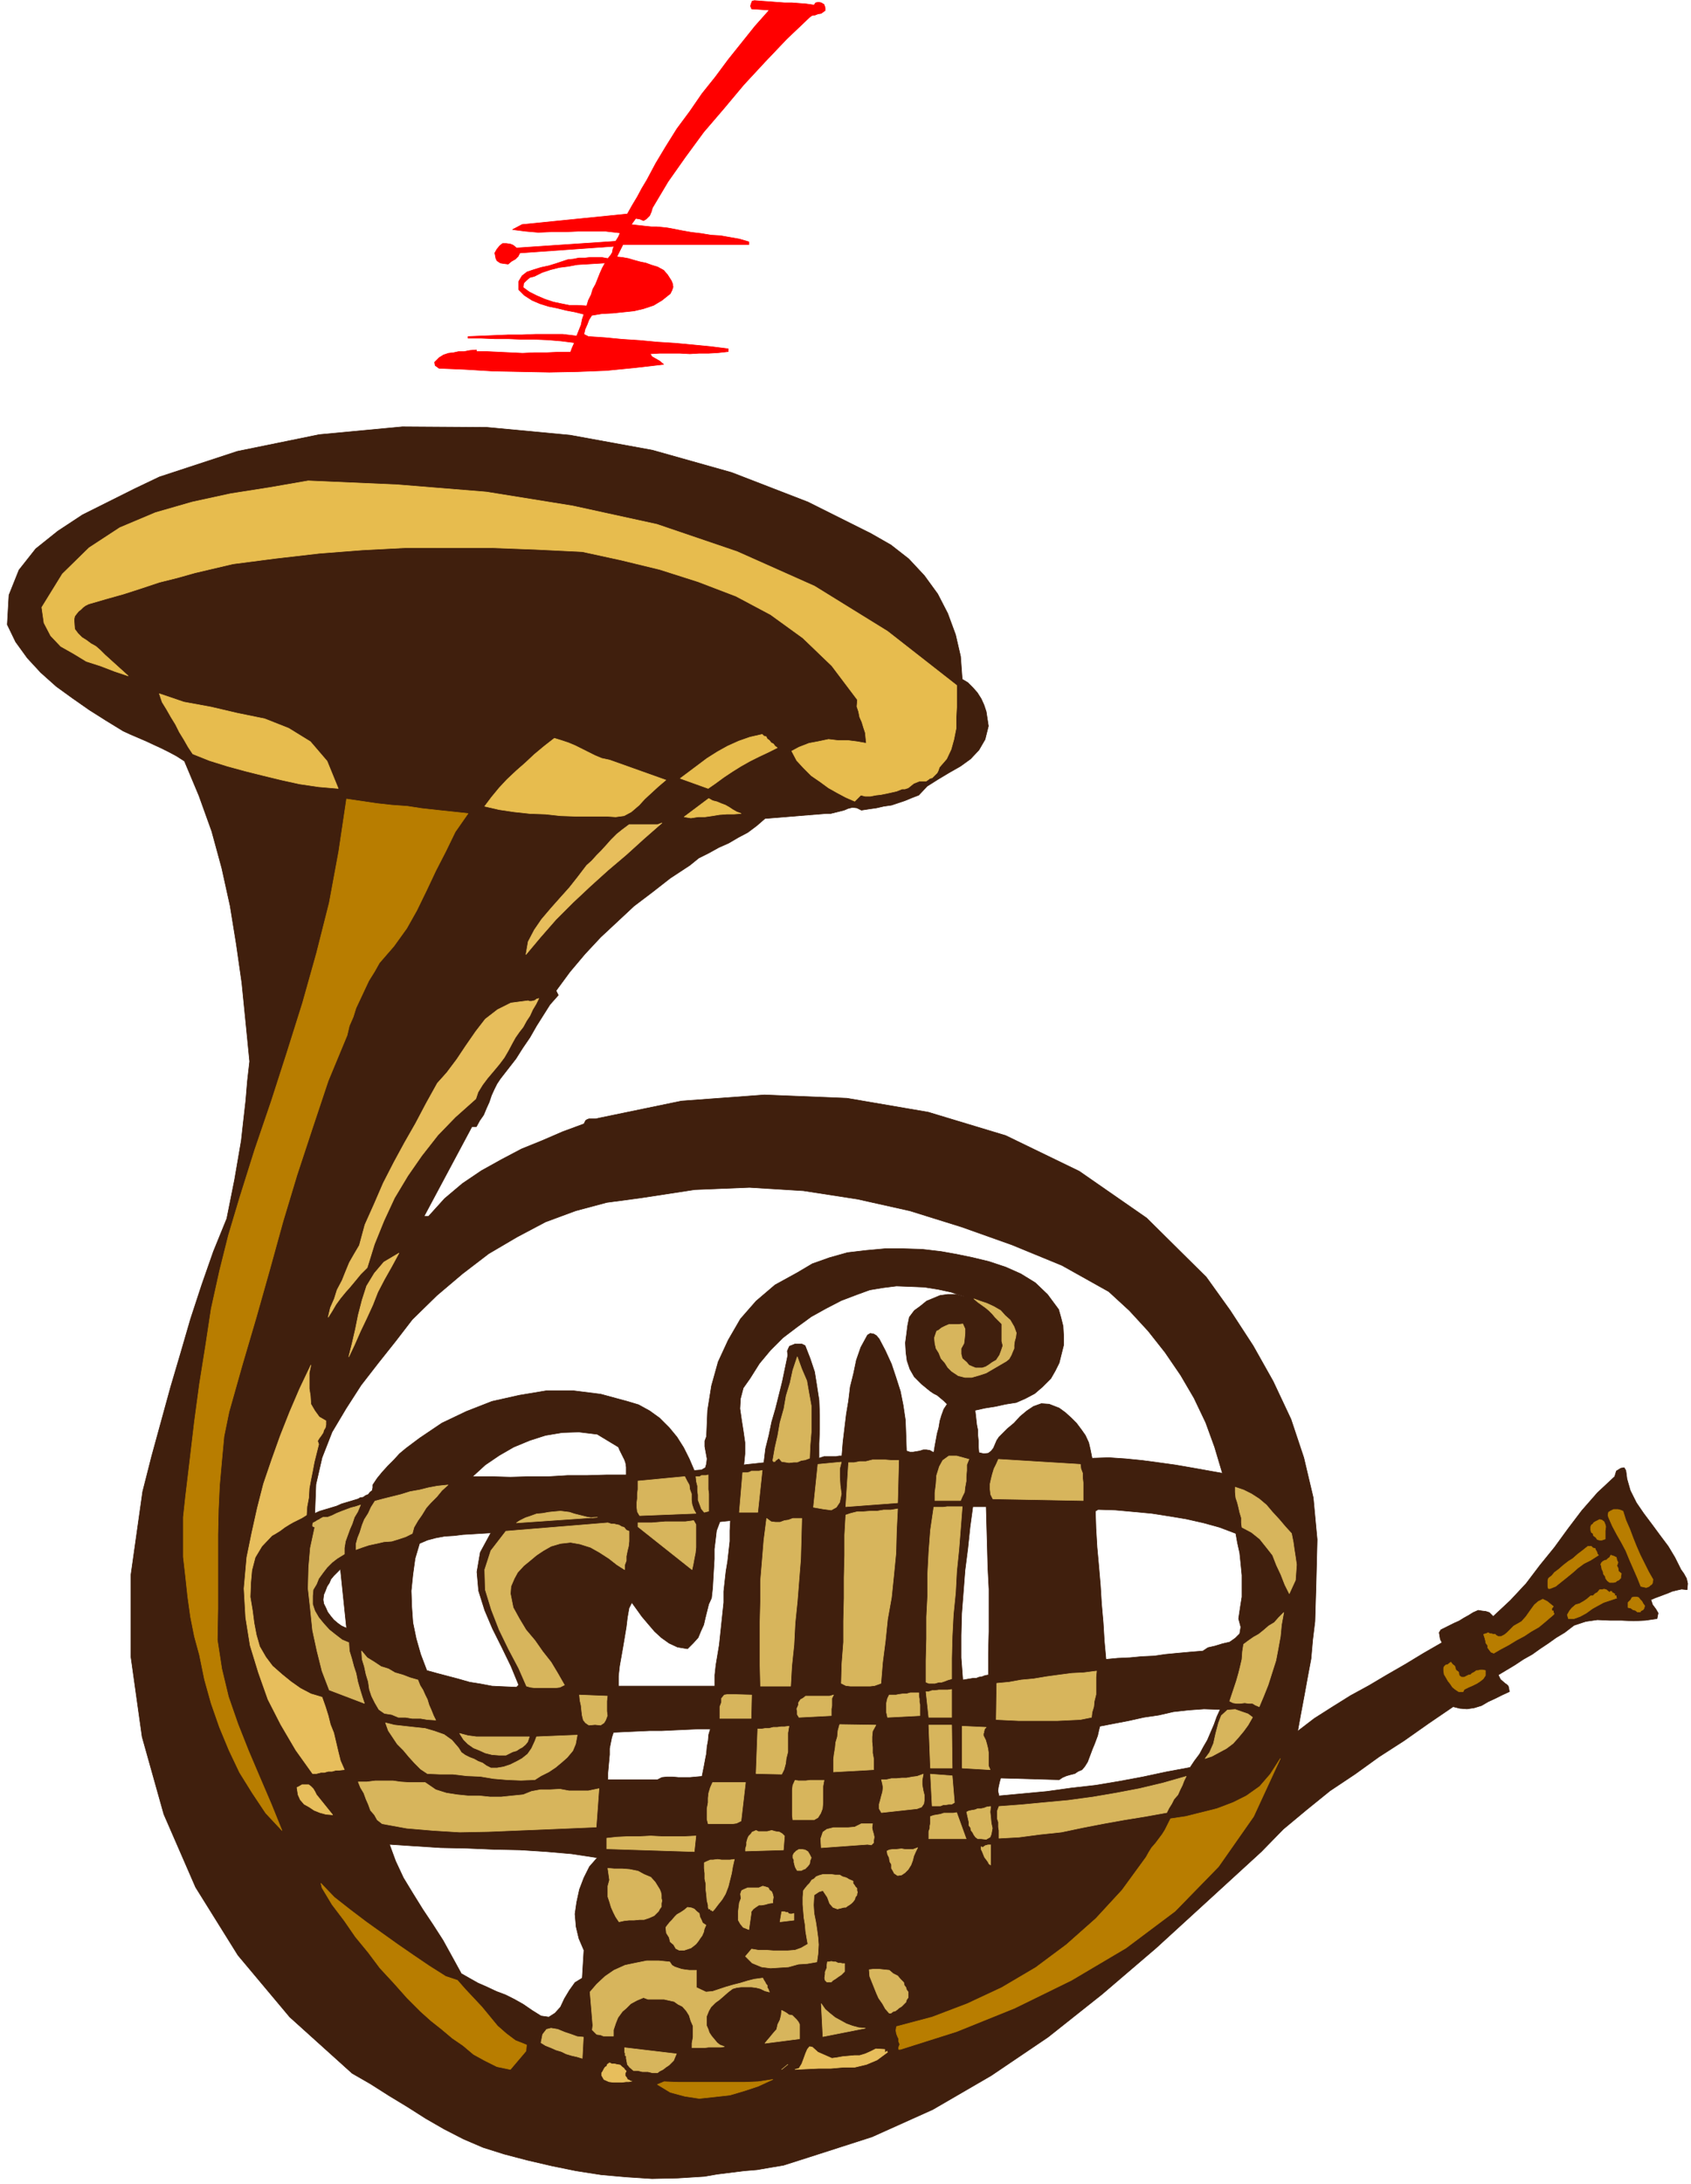 <svg xmlns="http://www.w3.org/2000/svg" fill-rule="evenodd" height="633.347" preserveAspectRatio="none" stroke-linecap="round" viewBox="0 0 3035 3920" width="490.455"><style>.brush0{fill:#fff}.pen0{stroke:#000;stroke-width:1;stroke-linejoin:round}</style><path d="m1461 9 3-4 5-1 5 1 5 3 2 6v5l-3 2-4 3-6 1-5 2-6 1-4 3-41 39-39 41-38 41-36 43-36 42-33 45-31 44-28 47-2 7-3 7-6 6-5 3-7-3-7-1-8 11 8 1 9 1 9 1 10 1h9l11 1 9 1 11 2 15 3 17 3 17 2 18 3 17 1 17 3 17 3 17 5v5h-226l-11 22 10 1 11 2 10 3 11 3 10 2 11 4 10 3 11 6 7 8 7 11 2 5 1 6-2 6-3 6-15 12-15 9-18 6-17 4-19 2-19 2-20 1-18 3-5 8-3 8-4 9-2 9 8 4 30 2 31 3 31 2 32 3 32 2 32 3 31 3 32 4v5l-18 2-17 1h-17l-17 1-18-1h-36l-17 1 3 5 7 4 7 4 7 6-52 6-51 5-51 2-51 1-51-1-50-1-50-3-47-2-7-5-1-6 8-8 8-5 9-3 9-1 9-2h10l10-2 12-1v3h20l21 1 21 1 21 1 21-1h22l21-1h22l3-8 4-9-24-3-24-2-24-1h-23l-24-1h-24l-24-1h-24v-3l24-1 24-1 24-1h25l24-1h49l25 3 4-10 4-10 2-10 3-9-16-4-16-3-16-4-15-3-16-5-14-6-14-9-10-10v-15l6-10 9-7 12-4 13-4 14-3 13-4 12-4 9-3 10-1 10-2h11l9-1h21l11 2 5-6 3-5 1-6 2-5-169 12-3 6-5 5-7 4-6 5-8-1-6-1-6-4-2-4-2-10 4-7 5-6 5-4h7l7 1 5 2 6 5 178-12 5-8 3-7-26-3h-49l-24 1h-24l-24 1-23-2-23-3 17-9 189-19 9-16 9-15 8-15 9-15 8-15 8-15 9-15 9-15 20-32 23-31 22-32 24-30 23-31 24-30 24-30 24-27 1-2-31-2-2-5 1-4 2-5 4-1 13 1 14 1 13 1 14 1h13l13 1 13 1 14 2zm-375 463-5 9-4 9-4 10-4 10-5 9-3 10-5 10-3 10-16-1h-15l-15-3-14-3-15-5-14-6-14-7-11-8 1-8 5-5 6-5 8-2 14-7 15-5 16-4 16-2 16-3 17-1 16-1 17-1zm52 164h17-17z" style="stroke:red;stroke-width:1;stroke-linejoin:round;fill:red"/><path d="m1564 958 35 20 32 25 28 30 24 33 18 35 14 38 9 39 3 41 10 6 9 9 8 9 7 11 5 11 4 12 2 13 2 13-6 24-11 19-15 16-18 13-21 12-20 12-19 12-15 16-13 5-12 5-12 4-12 4-14 2-13 3-14 2-13 2-8-4-8-1-8 2-7 3-8 2-8 2-8 2h-8l-110 9-15 13-16 12-17 9-17 10-18 8-18 10-18 9-16 13-35 23-32 25-33 25-30 28-30 28-28 30-27 32-25 34 4 8-15 17-12 19-12 19-12 21-13 19-12 19-14 18-14 18-6 9-5 10-5 11-4 12-5 11-5 12-7 10-6 11h-8l-86 161h8l29-32 32-27 34-23 36-20 36-19 37-15 37-16 38-14 3-6 3-2 3-1h12l9-2 145-30 149-11 148 6 146 25 139 42 132 64 121 84 107 106 43 60 41 63 36 64 32 68 23 69 17 72 7 75-2 81-1 33-1 33-4 33-3 34-6 32-6 33-6 32-6 33 30-23 33-21 32-20 33-18 32-19 33-19 33-20 33-19-3-6-1-6-1-6 3-5 8-4 8-4 8-4 9-4 8-5 9-5 8-5 9-4 6 1 8 1 6 2 7 7 31-29 28-30 25-33 26-32 24-33 25-33 28-32 31-29 3-10 8-5 6-1 3 5 1 7 1 8 6 21 11 22 13 19 15 20 14 19 15 20 12 20 11 22 5 7 5 9 2 9-1 11-10-1-9 2-8 2-7 3-8 3-8 3-8 3-7 3 3 9 6 8 4 7-2 10-21 3-21 1-22-1h-21l-22-1-21 3-21 7-17 13-15 9-14 10-15 10-14 10-16 9-15 10-15 9-15 9 4 8 8 7 3 2 3 3 1 4 1 6-13 6-12 6-13 6-12 7-13 4-13 2-13-1-12-3-44 30-44 31-45 29-43 31-45 30-42 34-42 35-39 40-95 87-94 86-97 83-97 77-102 69-105 61-109 49-115 37-22 7-22 7-24 4-23 4-24 2-24 3-24 3-23 4-48 3-46 1-46-3-45-4-45-7-44-9-43-10-42-11-38-12-35-15-35-18-33-19-33-21-33-20-33-21-33-19-112-101-93-111-76-122-57-131-39-139-20-143v-148l21-149 16-63 17-62 17-62 18-61 18-62 20-61 21-60 24-59 7-35 7-35 6-35 6-35 4-36 4-35 3-36 4-35-7-71-7-70-10-70-11-68-15-68-18-66-23-64-26-62-14-9-13-7-14-7-13-6-15-7-14-6-14-6-13-6-31-19-30-19-30-21-29-21-28-25-24-26-21-29-15-31 3-53 18-45 30-38 40-32 44-29 48-24 46-23 44-21 140-46 147-30 149-14 152 1 149 14 148 27 142 40 137 53 114 57zm426 1360 37 34 34 37 30 38 28 41 24 41 21 44 16 44 14 47-28-5-28-5-29-5-29-4-30-4-30-3-30-2-30 1-3-15-3-13-6-13-7-10-9-12-9-9-11-10-11-8-18-7-14-1-14 5-12 8-12 10-11 12-12 10-10 10-5 5-4 6-3 7-3 7-4 5-5 4-8 1-9-2-1-11v-10l-1-10v-9l-2-10-1-9-1-9-1-8 18-4 19-3 18-4 19-3 16-7 17-9 14-12 15-15 8-14 7-14 4-16 4-16v-17l-1-17-4-16-4-14-20-27-22-21-26-16-27-12-30-10-29-7-29-6-28-5-34-4-33-1h-34l-33 3-34 4-32 9-31 11-27 16-40 22-34 29-28 32-22 38-18 39-12 43-7 44-2 47-3 8v10l2 11 2 11-1 9-2 7-7 4-13 1-9-21-10-20-12-19-14-17-17-17-18-13-20-11-20-6-48-13-48-6h-50l-48 8-49 11-46 18-44 21-40 27-12 9-12 9-12 10-10 11-11 11-10 11-9 11-8 12v5l-1 5-4 3-3 4-5 2-4 3-6 1-3 2-10 3-10 3-10 3-9 4-10 3-10 3-10 3-9 4 2-52 11-48 18-46 25-42 27-42 31-40 31-39 30-39 44-43 46-39 47-36 51-30 51-27 54-20 56-15 60-8 98-15 98-4 97 6 97 15 94 21 93 29 90 32 90 37 84 47zm-918 1016-14 16-10 20-8 21-5 23-3 21 2 23 5 21 9 21-3 50-13 8-10 14-9 15-7 15-10 11-11 7-14-2-16-10-16-11-16-9-16-8-16-6-17-8-16-7-16-9-14-8-17-31-16-29-18-28-18-27-18-29-17-28-14-30-11-30 45 3 47 3 47 1 48 2 47 1 47 3 46 4 46 7zm1146-582 3 17 4 18 2 19 2 21v39l-3 19-3 20 4 15-2 12-8 8-10 7-13 3-13 4-13 3-9 6-24 2-22 2-21 2-21 3-22 1-21 2-22 1-21 2-3-33-2-33-3-34-2-33-3-35-3-33-2-34-1-31 5-3 31 1 33 3 32 3 32 5 30 5 31 7 29 8 29 11zm-28 316-6 13-5 14-6 14-6 14-7 12-7 13-9 12-8 12-43 8-42 9-43 8-42 7-44 5-43 6-43 4-43 4-2-9 1-7 2-9 2-7 105 3 6-4 7-3 7-2 8-2 6-4 7-3 5-6 5-8 3-8 3-8 3-8 3-7 3-8 3-8 2-9 2-8 26-5 26-5 27-6 27-4 26-6 27-3 28-2 29 1zm-459-741-16-4h-14l-14 2-12 5-12 5-11 9-11 8-9 12-3 15-2 16-2 15 1 17 2 15 5 15 8 14 13 13 5 4 6 5 5 4 6 4 6 3 6 5 6 5 6 6-6 9-4 11-3 10-2 12-3 11-2 11-2 11-2 12-7-4-6-1h-6l-6 2-6 1-6 1h-6l-6-2-1-28-1-27-4-27-5-25-8-25-8-24-11-24-11-21-5-6-5-3-6-1-5 3-12 22-8 23-5 24-6 24-3 25-4 24-3 25-3 25-2 25h-5l-5 1h-22l-9 3v-26l1-26v-26l-1-26-4-26-4-25-8-24-9-23-6-3h-12l-5 2-5 2-2 4-2 5 1 7-5 24-5 24-6 24-6 24-7 24-5 24-6 24-3 25-9 1-9 1-10 1-8 1 2-20v-20l-3-21-3-19-3-21 1-18 5-19 12-17 17-27 20-24 22-22 25-19 26-19 27-15 27-14 29-11 22-8 24-4 24-3 26 1 24 1 25 4 23 5 24 8zM622 2922l-9-4-7-5-7-6-5-6-6-8-3-7-4-8-1-7 1-9 3-7 3-8 4-6 3-7 5-6 6-6 6-6 11 106zm488-325 2 5 3 6 3 6 3 6 2 6 1 7v14h-36l-34 1h-35l-34 2h-35l-34 1-35-1h-33l23-21 25-17 26-15 29-12 28-9 30-5 30-1 33 4 38 23zm-229 154-19 35-6 35 3 34 11 35 14 33 17 34 16 33 14 34-4 4-23-1-21-1-21-4-19-3-21-6-19-5-19-5-18-5-11-29-8-28-6-29-2-28-1-29 3-29 4-29 8-27 14-6 15-4 16-3 17-1 16-2 17-1 16-1 17-1zm394 352-3 10-1 11-2 11-1 12-2 10-2 11-2 10-2 10-11 1-11 1h-20l-11-1h-10l-9 1-8 4h-89v-12l1-11 1-11 1-11v-11l2-10 2-10 3-9 21-1 22-1 22-1h22l21-1 22-1 22-1h22zm36-374-1 18v19l-2 18-2 18-3 18-2 18-2 18v20l-2 19-2 19-2 19-2 19-3 18-3 18-2 18v20h-173v-18l2-18 3-17 3-17 3-18 3-18 2-17 3-17 5-10 8 11 10 14 11 13 12 14 12 11 14 10 15 7 18 3 10-10 9-10 5-12 5-11 3-13 3-12 3-12 5-11 2-18 1-18 1-17 1-17v-18l2-16 2-17 6-16 9-1 10-1zm459-25 1 36 1 36 1 37 2 39v76l-1 39v39l-6 1-5 2-6 1-5 2h-6l-6 1-6 1-6 1-3-40v-40l1-39 3-39 3-39 5-39 4-38 5-37h24z" style="stroke:#401f0d;stroke-width:1;stroke-linejoin:round;fill:#401f0d"/><path d="M1395 1342h0l-16 8-17 8-16 8-16 9-16 10-15 10-15 11-13 9-50-18 16-12 16-12 16-12 19-12 18-10 20-9 20-7 22-5 3 3 4 1 2 4 4 3 3 4 4 2 3 4 4 3zm-65 118-13 1h-13l-13 1-12 2-14 2h-12l-13 2-12-2 44-33 7 4 8 2 7 3 8 3 7 4 6 4 7 4 8 3zm-236-96 101 36-13 11-12 11-13 12-10 11-14 12-13 7-15 2-15-1h-55l-29-1-27-3-28-1-28-3-27-4-26-6 12-16 14-17 14-15 17-16 16-14 16-15 18-15 18-14 13 4 12 4 12 5 12 6 12 6 12 6 12 5 14 3zm-487 51-35-3-34-5-32-7-33-8-32-8-33-9-32-10-30-12-8-12-8-14-8-13-7-14-8-13-8-14-8-13-5-15 44 15 49 9 47 11 49 10 43 17 39 24 30 35 20 49zm1110-185v39l-1 19v19l-4 20-5 18-8 17-13 15-2 6-2 4-2 2-3 3-4 4-4 1-4 3-3 2h-12l-5 2-5 2-5 4-5 4-6 2h-5l-10 4-9 2-9 2-10 2-9 1-10 2h-9l-8-2-11 11-16-7-15-8-16-9-15-11-16-11-13-13-13-14-9-17 13-7 18-7 16-3 19-4 17 2h18l16 2 17 3-1-9-1-10-3-9-3-10-4-9-2-10-3-9 1-12-46-61-52-50-58-42-62-33-68-26-69-22-70-17-69-15-82-4-80-3H727l-77 4-77 6-78 9-77 10-34 8-34 8-32 9-32 8-33 11-31 10-32 9-31 9-6 3-4 3-4 4-4 3-4 5-3 4-1 5v4l1 14 6 8 7 7 8 5 8 6 9 5 8 7 8 8 42 38-24-8-26-10-25-8-23-14-23-13-18-19-12-23-4-28 37-60 48-47 55-36 64-27 66-19 69-15 70-11 69-12 160 7 160 13 155 25 151 33 144 49 139 62 131 81 124 97z" style="stroke:#e7bc4e;stroke-width:1;stroke-linejoin:round;fill:#e7bc4e"/><path d="M1824 2392h0l-1 8-2 7-1 7v6l-3 7-2 5-4 7-5 4-12 7-12 7-12 7-12 4-14 4h-12l-12-3-12-8-7-7-5-8-7-8-4-10-5-8-2-9-1-10 4-12 4-2 5-4 6-3 7-3h17l8-1 4 9v8l-1 10-1 8-5 9v10l2 8 8 7 4 5 7 3 5 2h12l6-2 5-3 7-5 7-4 6-9 3-8 3-9-2-8v-31l-6-6-6-6-5-6-6-6-6-5-7-5-7-5-7-6 11 4 12 4 13 6 12 7 8 9 9 8 7 12 4 11zm-371 225-8 3-7 1-7 3h-6l-9 1-6-1-7-1-5-6-3 2-1 1-2 1-1 2h-3l-1-2 4-23 5-22 4-23 7-25 4-23 7-23 5-23 8-24 8 22 9 21 4 23 4 22v47l-2 24-1 23zm286 2-4 10v10l-1 11v8l-2 11-1 9-4 8-3 7h-46v-14l2-16 1-15 5-16 6-11 11-8h14l22 6zm-128 78-93 7 5-79h10l10-2h11l12-3h23l12 1h12l-2 76zm328-69 1 8 3 8v8l1 9v32l-162-3-4-8-1-9v-10l2-9 2-8 3-10 4-8 4-9 147 9zm-462 80-17-3 8-77 42-4-3 12v15l1 15 2 15-3 15-6 9-9 5-15-2zm-117 6h-33l6-71h8l4-1 4-2h13l6-1-8 75zm-89-67v26l1 8v31l-8 2-5-6-3-8-3-8v-9l-1-8v-8l-2-8-1-9h7l3-2h8l4-1zm-22 69-101 4-4-7-1-8v-8l1-8v-8l1-8v-15l84-8 4 8 4 7 1 8 3 8v11l1 8 3 9 4 7zm-509 36-12 6-12 4-13 4-14 1-13 3-14 3-12 4-11 4v-10l3-11 4-10 4-13 4-10 7-11 5-11 7-11 15-4 16-4 16-4 16-5 17-3 16-4 16-3 19-2-11 10-9 11-11 11-8 9-8 13-7 10-7 12-3 11zm1578 0 3 15 2 14 2 13 2 14-1 14-1 14-6 13-5 11-8-16-7-18-8-17-7-18-11-14-12-15-15-12-17-9-1-8v-9l-3-10-2-9-2-8-3-9-1-10v-9l15 5 14 7 14 9 13 11 11 13 12 13 11 13 11 12zm-1671-51-5 12-6 10-4 12-4 9-4 11-4 11-2 12v11l-13 8-9 7-9 9-7 9-8 11-4 10-6 10-1 11v15l4 12 7 12 9 11 10 11 10 8 13 10 12 5 1 15 4 13 4 15 4 12 3 15 4 14 4 13 4 12-63-24-13-34-9-36-8-37-4-39-4-36 1-38 3-35 8-37-4-2v-3l1-3 4-2 3-2 4-2 3-2 4-2h8l8-3 8-4 10-4 8-3 8-3 8-2 9-3zm1080 3-3 39-3 38-4 39-2 38-4 40-2 39-1 39v37l-7 2-5 2-6 2h-5l-7 2h-11l-5-2v-39l1-39v-39l2-39v-38l2-39 3-40 6-41h17l7-1h27zm-116 4-2 40-1 39-4 41-4 39-7 39-4 39-5 39-3 37-11 4-8 1h-36l-8-1-8-4 1-35 3-39v-38l1-41v-37l1-40v-36l2-36 9-3 12-3h11l12-1h12l12-2h13l12-2zm-539 15-145 10 6-4 10-5 9-3 11-4 11-1 11-2 10-1 11-1 8 1 8 1 9 3 8 2 8 2 8 2 8 1 9-1zm367 2-1 37-1 36-3 38-3 38-4 39-2 39-4 38-2 36h-54l-1-39v-75l1-38v-37l3-36 3-37 5-39 8 6 8 1h8l8-3 7-1 8-3h16zm-190 11v41l-1 10-2 10-2 11-2 9-97-77v-7h25l12-1 12-1h36l15-2 4 7zm-120 12v18l-1 9-2 8-2 10v8l-3 8v8l-14-9-14-11-17-11-16-9-19-6-17-3-18 2-17 5-14 8-12 8-12 10-11 9-11 12-6 11-6 14-1 13 5 25 11 20 12 20 16 19 14 20 15 19 12 20 12 21-8 4-8 1h-37l-8-1-7-2-14-32-18-34-17-35-14-36-11-36-1-36 11-34 27-35 183-15 6 2h5l4 1 5 1 5 3 4 1 4 5 5 2zm1131 315-7-3-5-3h-7l-7-1-8 1h-7l-6-1-6-3 4-12 4-12 4-12 4-14 3-12 3-13 1-14 2-13 8-6 10-7 9-5 10-8 8-7 10-6 8-9 9-9-4 22-2 21-4 22-4 21-7 22-7 22-8 20-8 19zm-1510-48 4 10 5 8 4 9 4 8 3 10 4 9 4 10 4 8-15-1-12-2h-15l-12-2h-13l-12-5-13-2-10-7-7-12-6-12-4-12-2-14-4-13-3-14-4-13-1-15 10 12 13 8 12 8 13 4 12 7 14 4 13 5 14 4zm1218-16-1 11v31l-3 12-1 10-3 10-1 9-20 4-21 1-21 1h-68l-21-1-20-1 1-65 22-2 22-4 22-2 24-4 22-3 23-3 21-1 23-3zm-260 83h-41l-5-46h5l6-2h5l7-1h16l7-1v50zm-59-44v6l1 5v6l1 4v20l-58 3-1-5-1-4v-16l1-5 1-4 3-6h12l5-1 7-1h7l7-2h15zm-301 46h-56v-21l3-8v-7l5-6 6-1h9l34 1-1 42zm-258-40-1 9v18l1 8-3 8-3 5-6 4-10-1-11 1-6-4-4-5-2-8-1-8-1-10-2-9-1-10 50 2zm406-2-3 6v13l-1 6v12l-58 3-3-5v-6l-1-4 3-7v-4l4-6 4-2 5-4h43l7-2zm752 40-8 14-8 11-10 12-9 10-12 9-13 7-13 7-12 4 8-11 7-16 4-18 5-19 5-13 11-10 14-1 23 8 8 6zm-1425 55 5 8 7 5 8 4 8 3 7 4 8 3 7 5 8 4h11l12-2 12-4 12-6 9-5 10-8 7-10 6-13 3-8 73-3-3 16-5 12-10 12-9 8-12 10-12 8-14 7-11 7-25 1-25-1-24-2-24-4-24-1-25-3h-23l-23-1-12-8-11-11-10-11-10-12-11-11-8-12-8-12-5-14 16 4 18 2 18 2 19 2 17 5 17 6 14 10 12 14zm749-41-6 11-1 10v9l1 10v10l2 11v19l-72 4v-22l1-9 2-12 1-10 3-10 1-11 3-11 65 1zm137 77h-39l-3-77h41l1 77zm-293-75-2 12v34l-3 12-1 9-3 11-4 8-46-1 3-80h7l6-1h7l8-2h7l7-1h6l8-1zm354 2-3 3v1l-1 3v2l-1 2v4l1 2 3 6 2 7 2 8 1 7v24l3 7-50-3v-75l43 2zm-820 17-3 9-4 5-6 5-4 2-6 4-7 2-8 4-4 2h-12l-13-1-12-3-11-5-10-4-10-7-8-8-7-11 15 4 15 2h95zm707 67-2 11v8l2 11 2 8v8l-1 7-4 6-8 3-64 7-4-7v-8l2-7 2-8 2-7 1-8-1-6-2-8h9l9-2h9l10-1h8l11-2 8-1 11-4zm56 51-5 3h-5l-6 1h-4l-5 2h-15l-3-57 39 3 4 48zm381 18-39 7-37 6-39 7-36 7-38 8-38 4-38 5-36 2v-14l-1-6v-9l-2-6v-14l3-8 40-3 42-4 43-4 44-6 41-7 42-8 42-10 42-12-4 8-3 8-4 8-4 9-7 8-4 8-5 8-4 8zm-615-58-2 11v29l-1 11-3 8-5 8-7 4h-38l-1-8v-46l1-8 4-9 6 1h13l8-1h25zm-697 17 19 6 19 3 20 2h20l19 2h21l19-2 20-2 15-6 16-3h17l18-1 16 3h35l19-4-5 69-48 2-47 2-50 2-48 2-52 1-48-3-47-4-44-8-9-7-5-9-7-8-4-11-4-9-4-11-6-10-4-10h15l16-2h31l14 2 15 1h29l19 13zm548 56-8 4-7 1h-44l-2-8v-19l2-11v-8l1-9 3-10 4-9h59l-8 69zm448-26-1 10 1 9 1 11 2 9-2 11-2 5-7 4-9-1h-6l-4-3-3-4-2-4-3-4-1-5-3-4v-6l-4-18 4-2 5-1 6-1 5-2h6l5-1 5-2 7-1zm-44 58h-67v-13l2-6v-4l1-5v-12l6-2 6-1 6-1 6-2h17l6-1 17 47zm-168-27-1 7 1 5 2 7 1 5-1 6v4l-4 4-7-1-83 6-1-16 4-12 7-5 12-3h26l12-1 12-6h20zm-160 47-68 2v-4l2-7v-5l2-7 2-4 4-4 2-3 7-3 4 2h16l8-2 7 2 7 1 5 3 4 4-2 25zm-160 3-157-5v-19l18-2 21-1h20l20-1 20 1h41l20-1-3 28zm532 24-3-2-2-4-3-4-3-4-2-5-2-5-2-4v-5l1 1h3l1-1 3-2h1l3-1h5v36zm-131-31-4 8-3 7-2 8-3 8-5 8-6 6-6 4-7 1-6-4-2-4-3-5v-7l-3-5-1-7-3-6-1-6 4-2 7-1h6l9-1 6 1h15l8-3zm-194 29-3 4-2 2-3 3-3 1-4 2h-7l-2-3-2-4-1-4-1-4v-4l-2-4v-4l2-4 4-4 5-3h5l6 1 5 3 3 5 3 6-2 5-1 6zm-135-8-3 13-2 12-3 12-3 12-5 13-6 10-8 10-6 8-3 3-2-2h-2v-2h-3l-1-3v-4l-2-8-1-11-1-8v-11l-2-9v-10l-1-9v-10l4-2 7-3h5l8-1 7 1h15l8-1zm-134 54 2 5 1 5v6l1 4-1 5v6l-3 4-2 4-8 8-9 4-9 3h-8l-10 1h-9l-9 1-9 2-6-9-4-8-4-9-3-10-3-9v-19l3-11-3-21 12 1h14l13 1 15 3 11 6 12 5 8 9 8 13zm347-15v4l3 4 1 2 3 3v4l1 3-1 3v2l-3 4-1 4-3 4-3 3-4 3-2 1-4 3h-3l-12 3-8-3-6-7-4-11-4-6-4-6-7 2-9 6-1 18 1 15 3 15 2 13 2 15 1 13-1 17-2 14-17 3-16 1-18 5-16 1-16 1-16-2-17-7-12-12 11-13 12 2h14l13 1h26l13-1 11-4 12-7-2-11-2-12-1-12-2-12-1-12-1-12v-13l1-12 3-4 4-5 4-4 4-6 4-2 4-4 5-2 7-2h15l7 1h8l5 3 7 2 5 3 7 3zm-144 39-7 1-7 2-6 1h-5l-6 4-4 3-4 5v4l-4 28-10-4-5-6-4-7v-15l1-8 1-8 3-8-1-8 2-6 4-2 7-3h20l7-3 4 1 6 2 2 4 4 3 2 5 1 5-1 6v4zm-120 40-3 7-1 5-3 7-3 4-4 6-4 5-5 4-4 3-12 4h-9l-6-3-4-7-6-5-2-8-5-8-1-10 3-4 4-5 4-4 5-6 4-4 7-4 6-4 6-5 7 1 5 2 4 4 5 4 1 6 3 6 2 5 6 4zm158-21v12l-25 3 3-18h5l3 1h3l1 2 3 1h3l4-1zm-175 102v31l17 8 12-1 12-4 12-4 14-4 12-3 13-4 12-3 15-2 2 4 2 3 2 4 2 2v4l2 3 1 3 1 2-8-2-8-4-8-2-8-1h-19l-8 1-7 2-8 6-8 7-8 7-7 5-8 8-4 7-4 10v16l3 7 2 6 4 6 5 6 5 6 5 4 8 3-6 1h-22l-8 1h-22v-8l2-11v-20l-4-9-3-10-5-8-7-8-8-4-7-5-9-2-9-2h-29l-8-3-12 5-11 6-8 8-7 6-8 11-4 10-4 12v11h-18l-5-2-7-1-4-4-4-4 1-8-5-60 12-14 15-14 16-11 20-9 19-4 20-4h21l20 2 4 6 5 3 6 2 6 2 6 1 8 1h13zm266-12v14l-4 4-2 2-6 4-4 3-5 3-3 3h-8l-3-3-1-4 1-7v-4l3-7v-4l1-7h3l4-1 4 1h4l4 2h4l4 1h4zm106 34 1 5 3 4 1 4 3 4v10l-3 4-1 4-4 4-4 4-5 3-2 2-4 3-4 1-4 3h-3l-7-8-5-9-7-10-4-9-4-10-4-10-4-10-1-12 8-1h9l9 1 10 1 7 6 8 4 5 6 6 6zm-69 82-76 15-3-59 7 10 8 7 10 8 11 6 9 5 11 4 11 3 12 1zm-118-7v26l-62 8 4-5 6-7 4-5 7-8 2-9 4-8 2-8 1-9 4 2 5 3 4 3 6 1 4 4 4 4 3 4 2 4zm-390 61-10-3-9-2-10-3-8-4-10-3-9-4-10-4-8-5 3-15 7-9 8-2 12 2 12 5 12 4 11 4 11 1-2 38zm169-8-3 7-2 5-4 4-4 4-6 4-5 4-6 3-4 3h-9l-8-2h-10l-8-2h-8l-7-6-4-5-2-11v-4l-2-1v-4l-1-2v-8l93 11zm200 19-11 9 11-9z" style="stroke:#d7b55c;stroke-width:1;stroke-linejoin:round;fill:#d7b55c"/><path d="M1616 3678h-3v-4l2-5-2-5v-5l-2-4-2-5-1-6 1-7 64-17 63-24 62-29 61-36 55-41 53-47 47-51 43-59 5-9 5-8 7-8 6-8 6-8 5-8 4-8 6-12 27-4 28-7 28-7 29-11 24-12 24-17 19-22 18-28-48 104-63 90-78 80-88 66-98 58-102 50-104 42-101 32zm-229 54-26 12-24 8-27 8-27 3-28 3-26-4-26-7-23-14 12-5 25 1h120l24-1 26-4zm-587-185 21 7 14 16 15 16 15 16 14 17 14 17 16 14 16 12 20 8-1 11-28 33-24-5-22-11-20-11-19-16-19-13-19-16-19-15-19-17-24-24-24-27-25-27-21-28-23-28-20-29-22-29-18-30-2-8 24 25 28 22 29 22 28 20 28 20 29 20 28 19 30 19zm40-2087-23 33-17 35-18 35-16 34-18 37-18 32-23 32-26 30-9 16-10 16-8 17-7 15-8 17-5 16-7 16-4 17-34 82-28 84-28 85-25 83-24 87-24 85-25 85-24 85-9 44-4 43-4 45-2 43-1 45v133l-1 56 8 52 12 50 17 49 19 48 20 47 21 49 19 47-29-31-24-36-23-37-19-40-17-41-15-43-12-43-9-44-9-33-7-35-5-36-4-37-4-35v-71l4-37 8-67 8-68 9-67 11-69 10-66 15-68 16-64 20-67 27-86 30-88 28-87 28-89 25-89 23-91 17-92 14-94 27 4 27 4 27 3 28 2 26 4 27 3 28 3 28 3zm2073 1252 5 16 7 16 6 16 6 15 7 16 7 14 8 16 8 14-1 4v2l-2 3h-1l-3 3-2 1-3 1h-1l-9-2-6-15-7-16-7-16-7-17-8-15-8-14-8-15-7-16-1-4 1-5 3-2 6-3h8l4 1 5 2zm-32 50-6 2h-4l-4-1-3-4-4-3-1-4-3-2-1-4v-6l1-3 3-2 1-2 3-2 4-2 4-2 4 1 4 3 2 5 1 4-1 7v15zm-12 29-14 9-12 6-11 8-9 8-11 9-10 8-10 8-10 4h-3l-1-4v-10l1-4 2-2 4-3 5-6 8-6 8-7 9-7 8-5 9-8 8-6 10-8h6l3 3 4 1 1 3 2 3 1 4 2 2zm41 33-1 5v3l-3 3-1 1-3 1-2 2-4 1h-7l-4-3-3-4-1-4-3-4-1-5-2-4-1-6-1-2 1-3 3-3 4-2h2l3-3 3-2 2-4 6 2 4 2 1 5 2 4-2 6 2 4 1 6 5 4zm-8 44-12 4-12 4-11 6-9 5-11 8-11 6-11 4h-10l-2-7 4-7 4-5 7-6 7-2 7-4 6-4 7-6h4l4-4 4-2 4-5h4l4-1 4 1 6 5 1-2h3v2l3 1v1h2v3l2 1h1v4h1zm50 14-1 3v1l-2 3-2 1-2 1-1 2h-5l-4-3-4-1-4-3-5-1v-9l5-5 2-4 4-1h4l4 1 3 4 3 3 2 4 3 4zm-164 1-3 4v2l1 2h2v3l1 1v2l-1 1-14 12-12 10-14 8-12 8-15 8-13 8-15 8-12 7-5-2-3-4-3-4v-4l-3-4-1-5-1-4-2-6v-1l3-1h1l4-2 3 2h3l3 1h4v1l5 3h5l6-3 5-4 4-4 4-4 4-4 7-4 7-4 8-9 7-10 8-11 7-6 8-4 8 4 11 9zm-152 123h3l3-3 4-2 4-3h3l4-1h4l5 1v9l-4 6-5 4-6 4-8 4-7 3-8 4-2 4h-8l-6-4-5-4-4-6-4-5-4-7-3-5-1-7v-4l1-3 3-3h1l3-1 1-1 4-3 3 4 4 3 2 7 5 4 1 6 4 3h5l8-4z" style="stroke:#b87d00;stroke-width:1;stroke-linejoin:round;fill:#b87d00"/><path d="M967 1792h0l-5 10-6 10-5 11-6 9-6 11-7 9-7 10-5 9-8 15-7 12-9 12-10 12-11 13-9 12-8 13-4 12-37 33-31 32-29 37-25 36-24 40-19 41-17 42-13 42-12 12-9 11-10 12-8 9-9 11-8 11-7 12-7 11 4-17 7-16 5-16 9-17 6-15 7-17 8-14 10-17 10-37 17-38 16-37 19-37 19-35 20-35 19-36 20-36 17-19 18-24 16-24 18-26 17-22 22-17 24-12 31-4 2 1h4l4-1h1l3-2 1-1 4-1zm221-315-32 28-32 29-33 28-31 28-32 30-30 30-28 32-26 31 4-23 11-21 13-19 17-20 16-18 17-19 15-19 16-21 9-8 9-10 8-8 10-11 8-9 10-10 10-8 12-9h51l8-3zm-562 958 6-24 6-26 5-25 7-27 8-25 14-23 17-20 27-16-13 24-13 23-12 23-9 23-11 24-11 23-11 25-10 21zm-41 115v7l-1 5-3 5-1 4-4 6-3 4-3 5 2 6-4 16-4 16-3 16-3 15-3 16-1 17-3 16-1 15-8 5-8 4-8 4-7 4-8 5-8 6-8 5-7 4-18 19-12 20-6 23-2 22-1 26 4 24 3 23 4 21 6 21 11 19 12 16 17 15 16 13 17 12 19 10 20 6 6 17 5 16 4 16 6 15 4 17 4 17 4 16 7 16-9 1h-6l-7 2h-7l-7 2h-6l-8 2h-7l-30-42-27-46-23-45-17-48-15-49-8-50-3-52 5-56 9-44 10-45 11-43 15-44 15-42 17-43 18-42 20-42-3 14v28l2 13 1 15 7 12 8 11 12 7zm-17 671 29 36-12-1-11-3-10-4-9-6-9-5-7-8-4-9-2-13 4-2 5-3h12l4 3 4 4 3 5 3 6zm556 496-2 4v4l2 3 1 1 1 3 3 1 3 2h2l-5 1h-5l-8 1h-15l-8-1-9-4-4-7v-5l2-3 2-4 2-3 3-2 1-3 4-3 4 2h5l4 1 6 1 3 3 4 3 1 2 3 3zm369-23 8-1 11-2 11-1 11-1h9l10-3 9-4 10-5 16 1v5h1l2-1 1-1v1l1 1-19 14-19 8-21 5h-20l-23 2h-22l-21 1-21 1 7-2 5-8 3-8 4-11 3-7 4-5 5 1 10 9 25 11z" style="stroke:#e7be5c;stroke-width:1;stroke-linejoin:round;fill:#e7be5c"/></svg>
